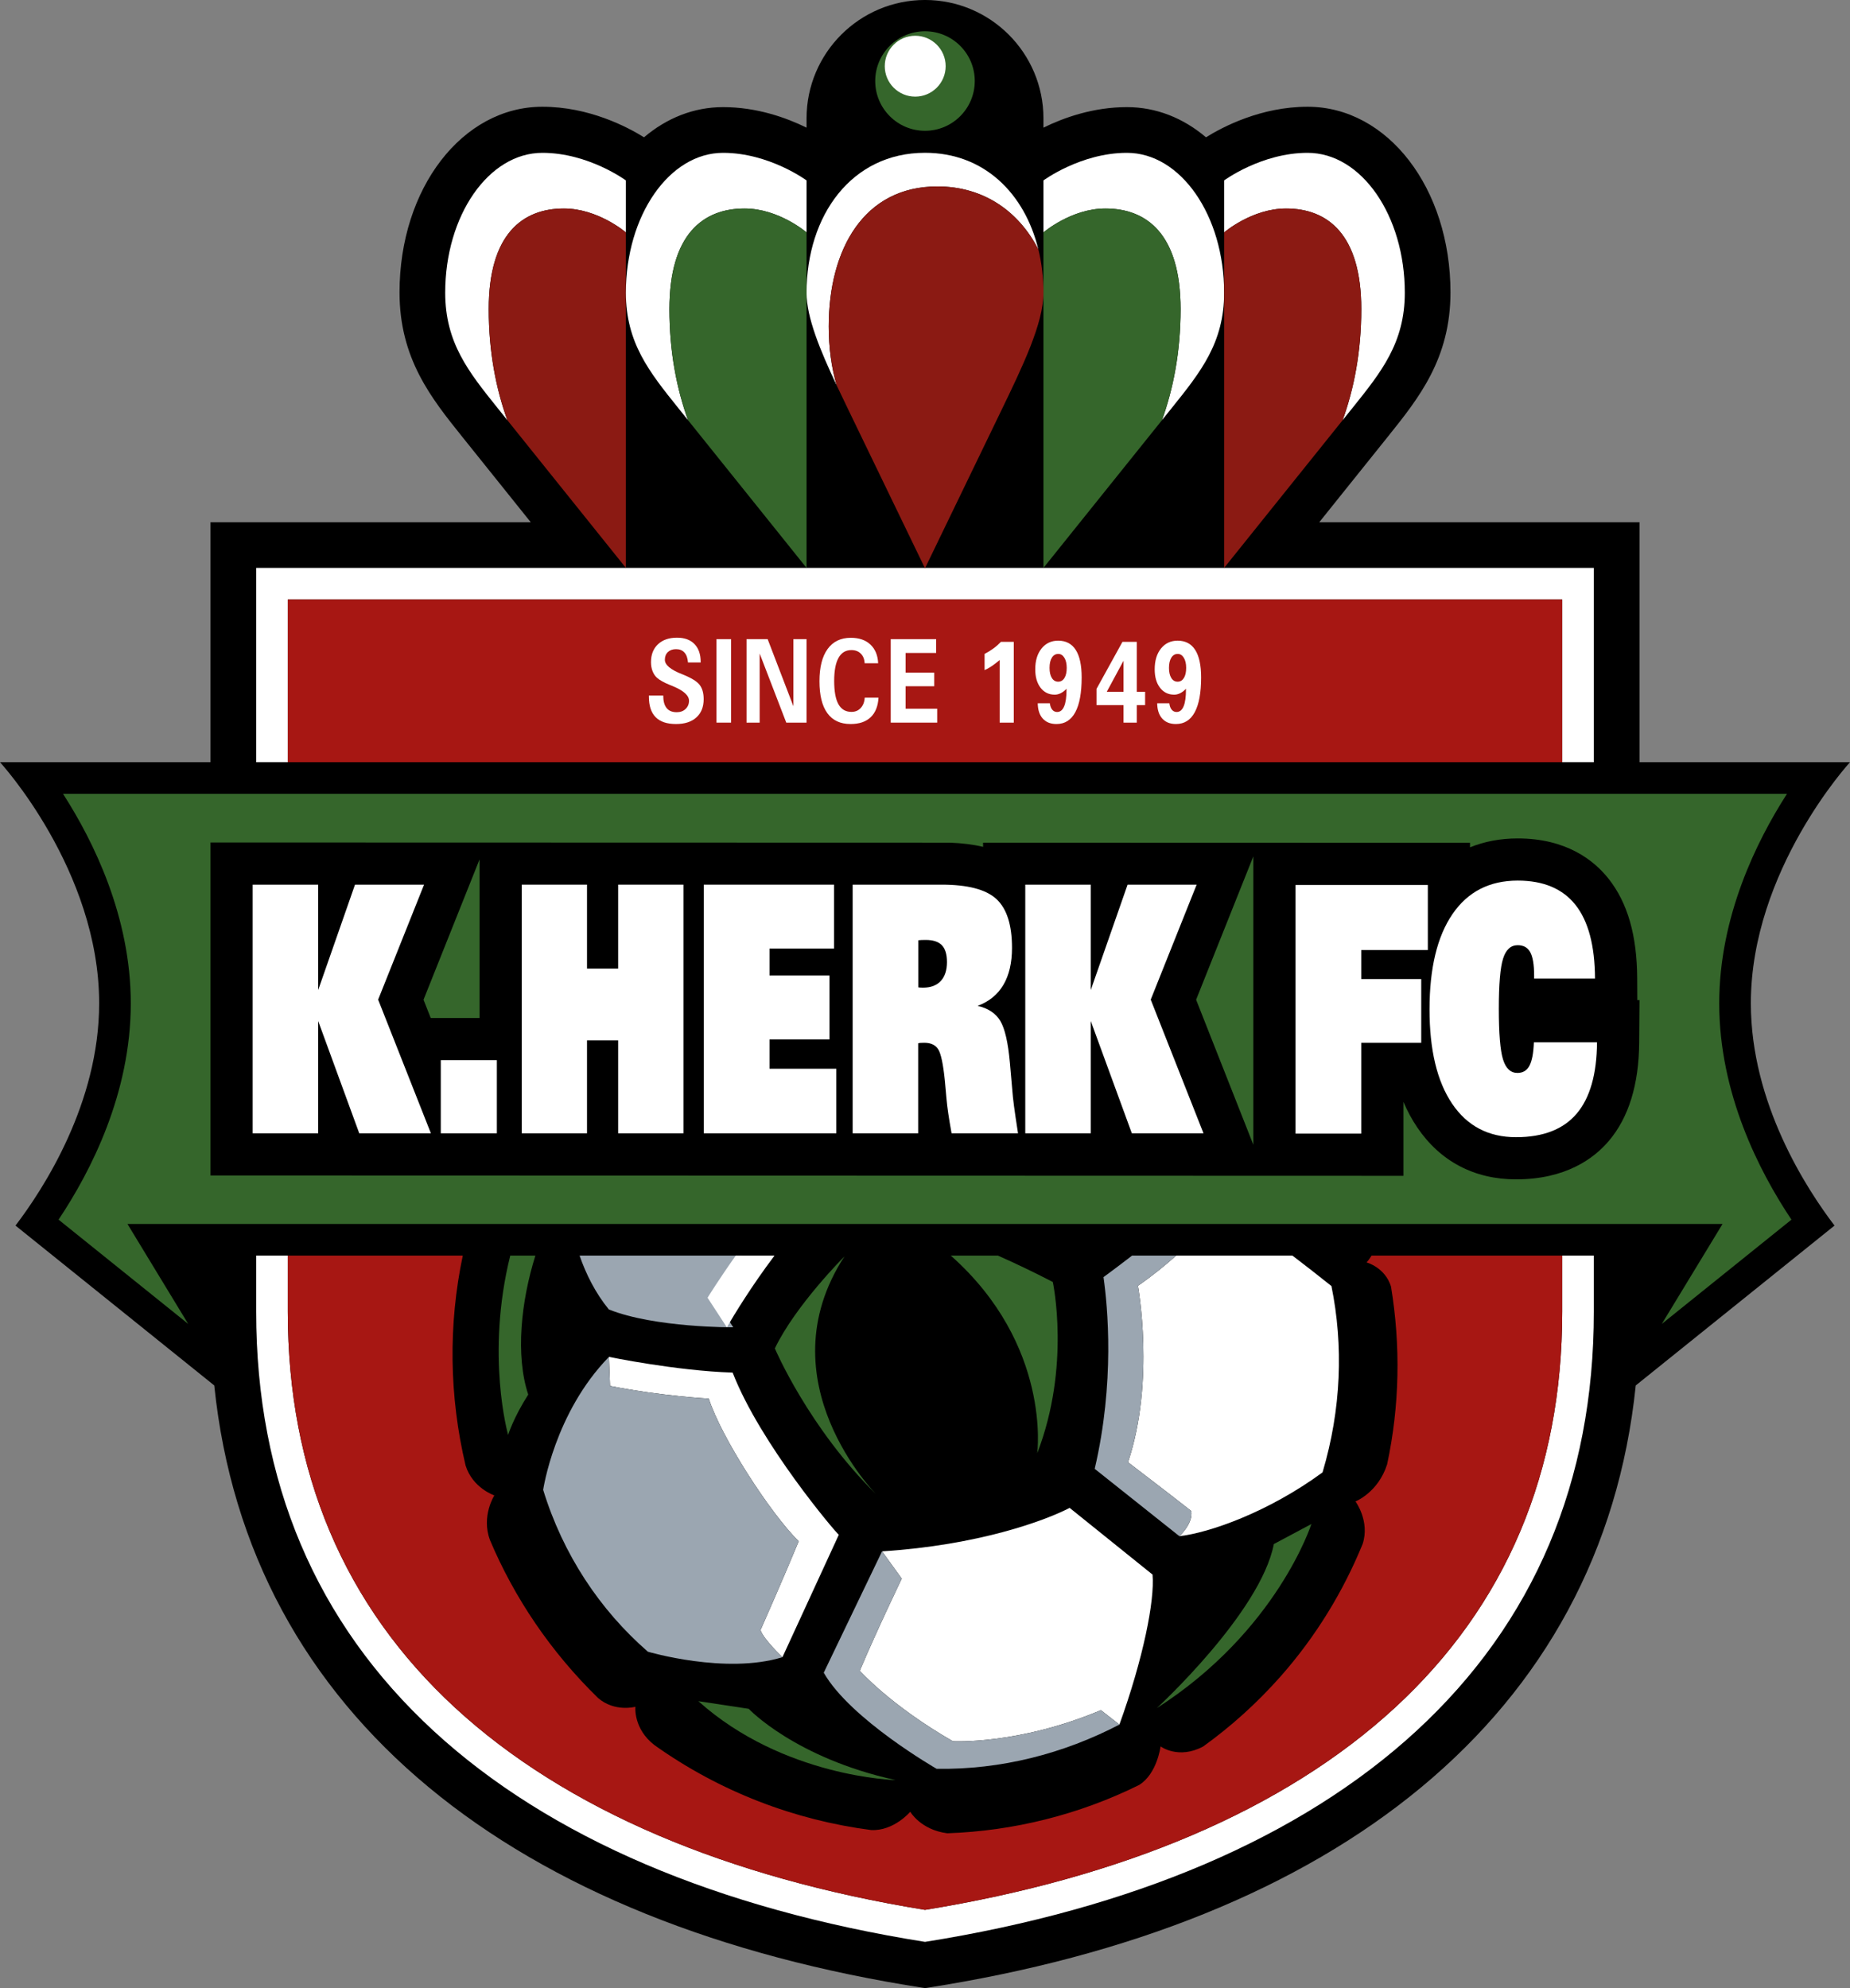 <?xml version="1.0" encoding="UTF-8"?>
<svg xmlns="http://www.w3.org/2000/svg" xmlns:xlink="http://www.w3.org/1999/xlink" width="516.44pt" height="555.1pt" viewBox="0 0 516.44 555.1" version="1.1">
<rect x="0" y="0" width="516.44" height="555.1" fill="#808080" stroke="none"/>
<g id="surface1">
<path style=" stroke:none;fill-rule:nonzero;fill:rgb(0%,0%,0%);fill-opacity:1;" d="M 516.441 212.816 L 457.68 212.816 L 457.68 145.812 L 368.281 145.812 L 387.5 121.836 C 396.059 111.156 404.91 100.113 404.91 81.648 C 404.91 52.578 387.391 29.805 365.027 29.805 C 352.078 29.805 341.398 35.383 336.656 38.336 C 330.375 32.996 322.812 29.91 314.59 29.91 C 305.133 29.91 296.891 32.887 291.285 35.641 L 291.285 33.062 C 291.285 14.801 276.48 -0.004 258.223 -0.004 C 239.961 -0.004 225.156 14.801 225.156 33.062 L 225.156 35.641 C 219.547 32.887 211.309 29.91 201.852 29.91 C 193.629 29.91 186.066 32.996 179.785 38.336 C 175.039 35.383 164.363 29.805 151.41 29.805 C 129.051 29.805 111.531 52.578 111.531 81.648 C 111.531 100.113 120.383 111.156 128.941 121.836 L 148.16 145.812 L 58.762 145.812 L 58.762 212.816 L 0 212.816 C 0 212.816 27.68 242.934 27.68 280.148 C 27.68 308.062 12.109 331.98 4.324 342.195 L 59.812 386.832 C 69.336 479.258 143.758 537.449 258.223 555.102 C 372.684 537.449 447.105 479.258 456.629 386.832 L 512.117 342.195 C 504.332 331.98 488.762 308.062 488.762 280.148 C 488.762 242.934 516.441 212.816 516.441 212.816 "/>
<path style=" stroke:none;fill-rule:nonzero;fill:rgb(20.799%,39.999%,16.899%);fill-opacity:1;" d="M 498.852 221.641 L 17.59 221.641 C 26.145 234.941 36.508 256.031 36.508 280.148 C 36.508 305.195 25.457 326.898 16.348 340.539 L 52.535 369.648 L 43.727 355.156 L 35.582 341.746 L 480.859 341.746 L 472.711 355.156 L 463.906 369.648 L 500.094 340.539 C 490.98 326.898 479.934 305.195 479.934 280.148 C 479.934 256.031 490.297 234.941 498.852 221.641 "/>
<path style=" stroke:none;fill-rule:nonzero;fill:rgb(100%,100%,100%);fill-opacity:1;" d="M 80.34 167.391 L 436.102 167.391 L 436.102 212.816 L 444.93 212.816 L 444.93 158.562 L 71.512 158.562 L 71.512 212.816 L 80.34 212.816 "/>
<path style=" stroke:none;fill-rule:nonzero;fill:rgb(100%,100%,100%);fill-opacity:1;" d="M 436.102 366.238 C 436.102 411.062 420.375 448.277 389.359 476.848 C 374.047 490.953 354.984 502.926 332.699 512.441 C 310.828 521.773 285.785 528.773 258.223 533.254 C 230.656 528.773 205.613 521.773 183.742 512.441 C 161.453 502.926 142.391 490.953 127.078 476.848 C 96.066 448.277 80.34 411.062 80.34 366.238 L 80.34 350.574 L 71.512 350.574 L 71.512 366.238 C 71.512 413.633 88.195 453.027 121.098 483.34 C 137.152 498.129 157.062 510.648 180.277 520.559 C 203.18 530.336 229.395 537.609 258.223 542.191 C 287.047 537.609 313.258 530.336 336.164 520.559 C 359.379 510.648 379.289 498.129 395.34 483.34 C 428.242 453.027 444.93 413.633 444.93 366.238 L 444.93 350.574 L 436.102 350.574 "/>
<path style=" stroke:none;fill-rule:nonzero;fill:rgb(65.5%,9%,7.799%);fill-opacity:1;" d="M 80.34 212.816 L 436.102 212.816 L 436.102 167.391 L 80.34 167.391 Z M 80.34 212.816 "/>
<path style=" stroke:none;fill-rule:nonzero;fill:rgb(65.5%,9%,7.799%);fill-opacity:1;" d="M 382.883 350.574 C 382.164 351.77 381.488 352.477 381.488 352.477 C 381.488 352.477 386.656 353.859 388.309 359.219 C 391.02 375.703 390.723 392.531 387.223 408.863 C 384.727 416.727 378.391 419.215 378.391 419.215 C 378.391 419.215 382.477 424.73 380.387 431.105 C 374.992 444.301 367.379 456.883 357.41 468.16 C 350.824 475.594 343.598 482.074 335.879 487.633 C 328.977 491.336 323.98 487.613 323.98 487.613 C 323.98 487.613 323.039 495.242 318.004 498.379 C 301.246 506.68 282.91 511.238 264.445 511.871 C 257.012 510.922 254.102 505.863 254.102 505.863 C 254.102 505.863 249.535 511.285 243.191 510.969 C 221.965 508.211 201.105 500.367 182.703 487.258 C 176.738 482.676 177.375 476.547 177.375 476.547 C 177.375 476.547 171.648 478.133 166.953 474.105 C 153.703 461.16 143.621 446.184 136.789 430.031 C 134.277 423.332 138 417.531 138 417.531 C 138 417.531 131.926 415.508 129.965 409.16 C 125.41 389.922 125.113 369.91 129.191 350.574 L 80.34 350.574 L 80.34 366.238 C 80.34 411.062 96.066 448.277 127.078 476.848 C 142.391 490.953 161.453 502.926 183.742 512.441 C 205.613 521.773 230.652 528.773 258.219 533.254 C 285.785 528.773 310.828 521.773 332.699 512.441 C 354.984 502.926 374.047 490.953 389.359 476.848 C 420.379 448.277 436.102 411.062 436.102 366.238 L 436.102 350.574 "/>
<path style=" stroke:none;fill-rule:nonzero;fill:rgb(60.799%,65.099%,69.398%);fill-opacity:1;" d="M 169.953 365.609 C 182.742 370.746 204.699 370.602 204.699 370.602 L 199.324 362.34 C 199.324 362.34 202.402 357.324 207.191 350.574 L 161.797 350.574 C 163.566 355.695 166.16 360.941 169.953 365.609 "/>
<path style=" stroke:none;fill-rule:nonzero;fill:rgb(100%,100%,100%);fill-opacity:1;" d="M 298.598 421.016 C 291.75 424.574 273.152 431.441 246.23 433.152 L 251.73 440.77 C 251.73 440.77 244.844 455.059 240.012 466.492 C 240.012 466.492 248.617 476.188 265.992 486.172 C 265.992 486.172 284.172 487.223 307.328 477.496 L 312.492 481.523 C 319.125 463.121 322.383 446.902 321.738 439.641 "/>
<path style=" stroke:none;fill-rule:nonzero;fill:rgb(100%,100%,100%);fill-opacity:1;" d="M 317.656 359.016 C 317.656 359.016 322.547 385.441 314.895 408.277 C 314.895 408.277 328.684 418.809 332.543 421.887 C 333.172 425.301 329.238 428.922 329.238 428.922 C 337.598 427.961 353.992 422.258 369.195 411.109 C 374.449 393.438 375.051 375.664 371.68 359.078 C 367.961 356.102 364.285 353.242 360.789 350.574 L 328.34 350.574 C 325.359 353.23 321.754 356.184 317.656 359.016 "/>
<path style=" stroke:none;fill-rule:nonzero;fill:rgb(100%,100%,100%);fill-opacity:1;" d="M 197.859 390.5 C 201.258 401.188 215.051 422.578 222.961 430.34 C 218.926 440.145 212.297 455.145 212.297 455.145 C 213.141 457.711 218.426 462.699 218.426 462.699 L 234.16 428.52 C 233.445 428.086 212.23 403.117 204.523 383.246 C 188.629 382.73 169.992 378.855 169.992 378.855 L 170.297 386.973 C 184.875 389.832 197.859 390.5 197.859 390.5 "/>
<path style=" stroke:none;fill-rule:nonzero;fill:rgb(60.799%,65.099%,69.398%);fill-opacity:1;" d="M 332.543 421.887 C 328.684 418.809 314.895 408.277 314.895 408.277 C 322.547 385.441 317.656 359.016 317.656 359.016 C 321.754 356.184 325.359 353.23 328.34 350.574 L 316.027 350.574 C 311.34 354.195 308.051 356.586 308.051 356.586 C 309.223 364.855 311.234 385.98 305.594 410.113 L 329.234 428.922 C 329.234 428.922 333.172 425.301 332.543 421.887 "/>
<path style=" stroke:none;fill-rule:nonzero;fill:rgb(60.799%,65.099%,69.398%);fill-opacity:1;" d="M 218.426 462.703 C 218.426 462.703 213.141 457.711 212.297 455.145 C 212.297 455.145 218.926 440.145 222.961 430.34 C 215.051 422.578 201.258 401.188 197.859 390.5 C 197.859 390.5 184.875 389.832 170.297 386.973 L 169.992 378.855 C 154.777 394.441 151.629 415.984 151.629 415.984 C 157.164 434.008 167.445 449.504 180.863 461.172 C 180.863 461.172 202.598 467.602 218.426 462.703 "/>
<path style=" stroke:none;fill-rule:nonzero;fill:rgb(60.799%,65.099%,69.398%);fill-opacity:1;" d="M 265.992 486.172 C 248.617 476.188 240.012 466.492 240.012 466.492 C 244.844 455.059 251.73 440.77 251.73 440.77 L 246.23 433.152 L 229.953 467.035 C 237.391 480.059 261.469 493.871 261.469 493.871 C 279.398 494.152 296.855 489.664 312.492 481.523 L 307.328 477.496 C 284.172 487.223 265.992 486.172 265.992 486.172 "/>
<path style=" stroke:none;fill-rule:nonzero;fill:rgb(20.799%,39.999%,16.899%);fill-opacity:1;" d="M 289.547 405.758 C 298.969 381.43 293.898 357.941 293.898 357.941 C 288.566 355.172 283.391 352.715 278.574 350.574 L 265.418 350.574 C 293.621 375.602 289.547 405.758 289.547 405.758 "/>
<path style=" stroke:none;fill-rule:nonzero;fill:rgb(20.799%,39.999%,16.899%);fill-opacity:1;" d="M 322.934 476.922 C 356.559 455.363 366.082 425.523 366.082 425.523 L 355.602 431.117 C 351.898 450.281 322.934 476.922 322.934 476.922 "/>
<path style=" stroke:none;fill-rule:nonzero;fill:rgb(20.799%,39.999%,16.899%);fill-opacity:1;" d="M 216.305 376.492 C 216.305 376.492 225.699 398.66 244.676 417.309 C 244.676 417.309 213.07 385.625 235.738 350.801 C 235.738 350.801 222.098 364.41 216.305 376.492 "/>
<path style=" stroke:none;fill-rule:nonzero;fill:rgb(20.799%,39.999%,16.899%);fill-opacity:1;" d="M 209.008 477.117 L 194.945 474.984 C 218.723 496.277 250.023 497.02 250.023 497.02 C 221.891 490.824 209.008 477.117 209.008 477.117 "/>
<path style=" stroke:none;fill-rule:nonzero;fill:rgb(20.799%,39.999%,16.899%);fill-opacity:1;" d="M 141.844 400.641 C 141.844 400.641 143.328 395.828 147.461 389.379 C 143.832 378.391 145.469 363.309 149.453 350.574 L 142.438 350.574 C 135.527 378.414 141.844 400.641 141.844 400.641 "/>
<path style=" stroke:none;fill-rule:nonzero;fill:rgb(100%,100%,100%);fill-opacity:1;" d="M 197.523 362.34 L 202.902 370.602 C 205.035 366.926 209.754 359.152 216.211 350.574 L 205.395 350.574 C 200.605 357.324 197.523 362.34 197.523 362.34 "/>
<path style=" stroke:none;fill-rule:nonzero;fill:rgb(0%,0%,0%);fill-opacity:1;" d="M 349.879 247.098 L 349.879 319.629 L 346.914 312.109 L 333.902 279.133 L 344.984 251.367 L 349.879 239.109 Z M 133.871 247.004 L 133.871 284.23 L 120.238 284.23 L 118.23 279.133 L 129.312 251.367 L 133.871 239.953 Z M 457.062 279.238 L 457.031 273.164 C 456.977 261.188 454.367 252.102 449.062 245.379 C 445 240.234 437.297 234.098 423.676 234.098 C 418.855 234.098 414.398 234.949 410.363 236.586 L 410.363 235.324 L 274.438 235.285 L 274.438 236.453 C 271.66 235.785 268.562 235.406 265.156 235.285 L 58.762 235.23 L 58.762 328.203 L 391.777 328.301 L 391.777 307.648 C 392.859 310.195 394.137 312.566 395.617 314.762 C 402.035 324.266 411.578 329.289 423.215 329.289 C 437.082 329.289 444.945 323.465 449.102 318.574 C 454.652 312.055 457.504 302.809 457.59 291.098 L 457.68 279.238 "/>
<path style=" stroke:none;fill-rule:nonzero;fill:rgb(100%,100%,100%);fill-opacity:1;" d="M 70.535 316.434 L 70.535 247.004 L 88.824 247.004 L 88.824 276.422 L 99.102 247.004 L 118.379 247.004 L 105.562 279.105 L 120.289 316.434 L 100.289 316.434 L 88.824 285.082 L 88.824 316.434 "/>
<path style=" stroke:none;fill-rule:nonzero;fill:rgb(100%,100%,100%);fill-opacity:1;" d="M 123.047 316.434 L 138.699 316.434 L 138.699 296.004 L 123.047 296.004 Z M 123.047 316.434 "/>
<path style=" stroke:none;fill-rule:nonzero;fill:rgb(100%,100%,100%);fill-opacity:1;" d="M 145.645 316.434 L 145.645 247.004 L 163.867 247.004 L 163.867 270.445 L 172.562 270.445 L 172.562 247.004 L 190.785 247.004 L 190.785 316.434 L 172.562 316.434 L 172.562 290.496 L 163.867 290.496 L 163.867 316.434 "/>
<path style=" stroke:none;fill-rule:nonzero;fill:rgb(100%,100%,100%);fill-opacity:1;" d="M 196.465 316.434 L 196.465 247.004 L 232.84 247.004 L 232.84 264.844 L 214.816 264.844 L 214.816 272.375 L 231.555 272.375 L 231.555 290.215 L 214.816 290.215 L 214.816 298.402 L 233.465 298.402 L 233.465 316.434 "/>
<path style=" stroke:none;fill-rule:nonzero;fill:rgb(100%,100%,100%);fill-opacity:1;" d="M 256.344 275.672 C 256.496 275.699 256.668 275.723 256.855 275.738 C 257.039 275.758 257.309 275.766 257.66 275.766 C 259.816 275.766 261.469 275.145 262.621 273.902 C 263.773 272.664 264.352 270.898 264.352 268.609 C 264.352 266.477 263.879 264.914 262.938 263.926 C 261.988 262.938 260.484 262.441 258.422 262.441 C 257.895 262.441 257.488 262.449 257.199 262.465 C 256.914 262.48 256.629 262.504 256.344 262.535 Z M 238.023 316.434 L 238.023 247.004 L 262.867 247.004 C 270.16 247.004 275.258 248.344 278.156 251.027 C 281.059 253.711 282.508 258.254 282.508 264.656 C 282.508 268.828 281.703 272.273 280.102 274.988 C 278.496 277.699 276.102 279.656 272.918 280.848 C 275.883 281.535 277.996 282.949 279.262 285.082 C 280.523 287.219 281.406 291.074 281.914 296.664 L 282.574 304.195 C 282.656 305.449 282.824 306.992 283.066 308.828 C 283.309 310.664 283.68 313.199 284.188 316.434 L 265.637 316.434 C 265.219 314.109 264.906 312.227 264.699 310.785 C 264.488 309.34 264.328 308.008 264.219 306.781 L 263.758 301.699 C 263.297 297.117 262.684 294.215 261.914 292.988 C 261.145 291.766 259.848 291.152 258.023 291.152 C 257.586 291.152 257.246 291.164 257.004 291.18 C 256.762 291.195 256.531 291.234 256.312 291.297 L 256.312 316.434 "/>
<path style=" stroke:none;fill-rule:nonzero;fill:rgb(100%,100%,100%);fill-opacity:1;" d="M 286.211 316.434 L 286.211 247.004 L 304.496 247.004 L 304.496 276.422 L 314.773 247.004 L 334.051 247.004 L 321.234 279.105 L 335.965 316.434 L 315.961 316.434 L 304.496 285.082 L 304.496 316.434 "/>
<path style=" stroke:none;fill-rule:nonzero;fill:rgb(100%,100%,100%);fill-opacity:1;" d="M 396.746 291.152 L 380.008 291.152 L 380.008 316.523 L 361.656 316.523 L 361.656 247.098 L 398.59 247.098 L 398.59 265.266 L 380.008 265.266 L 380.008 273.363 L 396.746 273.363 "/>
<path style=" stroke:none;fill-rule:nonzero;fill:rgb(100%,100%,100%);fill-opacity:1;" d="M 445.816 291.012 C 445.754 299.926 443.855 306.57 440.133 310.949 C 436.414 315.324 430.77 317.516 423.215 317.516 C 415.527 317.516 409.578 314.398 405.375 308.172 C 401.164 301.941 399.062 293.16 399.062 281.836 C 399.062 270.352 401.195 261.484 405.457 255.242 C 409.719 248.996 415.789 245.871 423.676 245.871 C 430.859 245.871 436.242 248.141 439.824 252.676 C 443.402 257.211 445.215 264.059 445.258 273.219 L 428.258 273.219 L 428.258 272.375 C 428.258 269.359 427.898 267.195 427.184 265.879 C 426.473 264.559 425.305 263.902 423.676 263.902 C 421.742 263.902 420.383 265.156 419.59 267.664 C 418.801 270.18 418.406 274.84 418.406 281.645 C 418.406 288.551 418.797 293.266 419.574 295.789 C 420.355 298.316 421.699 299.578 423.613 299.578 C 425.129 299.578 426.242 298.906 426.957 297.559 C 427.668 296.211 428.082 294.027 428.191 291.012 "/>
<path style=" stroke:none;fill-rule:nonzero;fill:rgb(100%,100%,100%);fill-opacity:1;" d="M 181.141 194.195 L 185.145 194.195 C 185.145 195.746 185.457 196.906 186.086 197.688 C 186.711 198.469 187.656 198.859 188.914 198.859 C 189.926 198.859 190.75 198.555 191.387 197.949 C 192.02 197.344 192.34 196.578 192.34 195.648 C 192.34 194.188 190.84 192.832 187.84 191.59 C 187.641 191.504 187.5 191.445 187.414 191.414 C 187.316 191.371 187.188 191.32 187.023 191.258 C 185.348 190.582 184.141 189.906 183.395 189.234 C 182.859 188.75 182.449 188.133 182.16 187.379 C 181.867 186.625 181.727 185.789 181.727 184.871 C 181.727 182.777 182.375 181.113 183.676 179.887 C 184.977 178.66 186.746 178.047 188.996 178.047 C 191.094 178.047 192.719 178.641 193.871 179.832 C 195.027 181.02 195.602 182.691 195.602 184.84 L 195.602 184.969 L 192.055 184.969 C 191.965 183.758 191.641 182.836 191.074 182.203 C 190.508 181.57 189.727 181.254 188.734 181.254 C 187.777 181.254 187.016 181.523 186.449 182.059 C 185.883 182.598 185.602 183.316 185.602 184.227 C 185.602 185.637 187.172 186.965 190.316 188.207 C 190.43 188.25 190.512 188.281 190.562 188.301 C 192.965 189.27 194.543 190.238 195.301 191.211 C 196.055 192.18 196.434 193.516 196.434 195.223 C 196.434 197.395 195.754 199.094 194.391 200.32 C 193.031 201.547 191.137 202.16 188.711 202.16 C 186.188 202.16 184.293 201.523 183.035 200.25 C 181.773 198.973 181.141 197.062 181.141 194.512 "/>
<path style=" stroke:none;fill-rule:nonzero;fill:rgb(100%,100%,100%);fill-opacity:1;" d="M 200.012 201.766 L 204.082 201.766 L 204.082 178.457 L 200.012 178.457 Z M 200.012 201.766 "/>
<path style=" stroke:none;fill-rule:nonzero;fill:rgb(100%,100%,100%);fill-opacity:1;" d="M 208.398 201.766 L 208.398 178.457 L 214.297 178.457 L 221.484 197.199 L 221.484 178.457 L 225.152 178.457 L 225.152 201.766 L 219.492 201.766 L 212.066 182.473 L 212.066 201.766 "/>
<path style=" stroke:none;fill-rule:nonzero;fill:rgb(100%,100%,100%);fill-opacity:1;" d="M 245.242 194.781 C 245.105 197.184 244.371 199.016 243.039 200.273 C 241.711 201.531 239.844 202.16 237.441 202.16 C 234.59 202.16 232.43 201.148 230.961 199.129 C 229.492 197.105 228.758 194.133 228.758 190.215 C 228.758 186.305 229.516 183.305 231.027 181.215 C 232.539 179.121 234.703 178.078 237.52 178.078 C 239.816 178.078 241.637 178.707 242.98 179.965 C 244.324 181.227 245.043 182.969 245.141 185.188 L 241.367 185.188 C 241.324 184.074 240.973 183.18 240.305 182.512 C 239.641 181.844 238.762 181.508 237.676 181.508 C 236.086 181.508 234.887 182.23 234.078 183.68 C 233.27 185.129 232.867 187.273 232.867 190.117 C 232.867 193.047 233.266 195.223 234.059 196.637 C 234.855 198.055 236.066 198.766 237.699 198.766 C 238.754 198.766 239.617 198.398 240.285 197.672 C 240.953 196.945 241.324 195.98 241.395 194.781 "/>
<path style=" stroke:none;fill-rule:nonzero;fill:rgb(100%,100%,100%);fill-opacity:1;" d="M 248.652 201.766 L 248.652 178.457 L 261.328 178.457 L 261.328 182.312 L 252.801 182.312 L 252.801 187.812 L 260.797 187.812 L 260.797 191.605 L 252.801 191.605 L 252.801 197.879 L 261.625 197.879 L 261.625 201.766 "/>
<path style=" stroke:none;fill-rule:nonzero;fill:rgb(100%,100%,100%);fill-opacity:1;" d="M 279.066 201.766 L 279.066 184.285 C 278.219 185.004 277.453 185.59 276.77 186.043 C 276.09 186.496 275.449 186.848 274.852 187.102 L 274.852 182.582 C 275.762 182.105 276.59 181.594 277.34 181.039 C 278.094 180.488 278.781 179.879 279.414 179.215 L 283.004 179.215 L 283.004 201.766 "/>
<path style=" stroke:none;fill-rule:nonzero;fill:rgb(100%,100%,100%);fill-opacity:1;" d="M 292.988 186.484 C 292.988 187.676 293.203 188.613 293.637 189.305 C 294.066 189.996 294.656 190.34 295.398 190.34 C 296.133 190.34 296.715 189.996 297.141 189.312 C 297.566 188.629 297.781 187.684 297.781 186.484 C 297.781 185.316 297.566 184.371 297.129 183.656 C 296.691 182.941 296.125 182.582 295.426 182.582 C 294.672 182.582 294.078 182.93 293.641 183.625 C 293.203 184.32 292.988 185.273 292.988 186.484 M 297.73 192.316 C 297.203 192.863 296.664 193.273 296.117 193.547 C 295.57 193.82 295.008 193.961 294.438 193.961 C 292.801 193.961 291.477 193.316 290.484 192.031 C 289.492 190.746 288.996 189.027 288.996 186.879 C 288.996 184.465 289.582 182.531 290.754 181.07 C 291.926 179.613 293.469 178.883 295.398 178.883 C 297.566 178.883 299.203 179.742 300.301 181.465 C 301.402 183.188 301.953 185.746 301.953 189.141 C 301.953 193.426 301.359 196.672 300.172 198.867 C 298.984 201.062 297.234 202.16 294.918 202.16 C 293.285 202.16 292.012 201.652 291.094 200.637 C 290.18 199.617 289.715 198.195 289.695 196.359 L 293.078 196.359 C 293.164 197.121 293.383 197.715 293.738 198.148 C 294.094 198.578 294.547 198.797 295.098 198.797 C 295.973 198.797 296.629 198.266 297.07 197.207 C 297.512 196.148 297.73 194.582 297.73 192.504 "/>
<path style=" stroke:none;fill-rule:nonzero;fill:rgb(100%,100%,100%);fill-opacity:1;" d="M 308.965 193.152 L 313.641 193.152 L 313.641 184.477 Z M 313.641 201.766 L 313.641 196.883 L 306.098 196.883 L 306.098 192.348 L 313.34 179.215 L 317.344 179.215 L 317.344 193.152 L 319.664 193.152 L 319.664 196.883 L 317.344 196.883 L 317.344 201.766 "/>
<path style=" stroke:none;fill-rule:nonzero;fill:rgb(100%,100%,100%);fill-opacity:1;" d="M 326.328 186.484 C 326.328 187.676 326.547 188.613 326.98 189.305 C 327.41 189.996 327.996 190.34 328.742 190.34 C 329.477 190.34 330.059 189.996 330.484 189.312 C 330.91 188.629 331.129 187.684 331.129 186.484 C 331.129 185.316 330.91 184.371 330.473 183.656 C 330.035 182.941 329.469 182.582 328.77 182.582 C 328.016 182.582 327.422 182.93 326.984 183.625 C 326.551 184.32 326.328 185.273 326.328 186.484 M 331.074 192.316 C 330.547 192.863 330.012 193.273 329.461 193.547 C 328.914 193.82 328.352 193.961 327.781 193.961 C 326.145 193.961 324.824 193.316 323.828 192.031 C 322.836 190.746 322.34 189.027 322.34 186.879 C 322.34 184.465 322.926 182.531 324.098 181.07 C 325.27 179.613 326.812 178.883 328.742 178.883 C 330.91 178.883 332.547 179.742 333.648 181.465 C 334.746 183.188 335.301 185.746 335.301 189.141 C 335.301 193.426 334.703 196.672 333.516 198.867 C 332.328 201.062 330.578 202.16 328.262 202.16 C 326.629 202.16 325.355 201.652 324.438 200.637 C 323.523 199.617 323.059 198.195 323.039 196.359 L 326.422 196.359 C 326.508 197.121 326.727 197.715 327.086 198.148 C 327.438 198.578 327.891 198.797 328.445 198.797 C 329.316 198.797 329.973 198.266 330.414 197.207 C 330.855 196.148 331.074 194.582 331.074 192.504 "/>
<path style=" stroke:none;fill-rule:nonzero;fill:rgb(100%,100%,100%);fill-opacity:1;" d="M 261.68 52.055 C 274.641 52.055 284.426 59.051 289.867 69.652 C 286.059 53.98 274.711 42.66 258.219 42.66 C 237.719 42.66 225.156 60.148 225.156 81.754 C 225.156 88.641 228.941 97.797 233.57 107.617 C 232.09 102.609 231.344 97.039 231.344 91.148 C 231.344 69.539 241.18 52.055 261.68 52.055 "/>
<path style=" stroke:none;fill-rule:nonzero;fill:rgb(54.5%,10.199%,7.5%);fill-opacity:1;" d="M 261.68 52.055 C 241.18 52.055 231.344 69.539 231.344 91.148 C 231.344 97.039 232.09 102.609 233.57 107.617 C 234.668 109.953 235.816 112.328 236.973 114.719 L 258.219 158.672 L 279.469 114.719 C 285.484 102.273 291.285 90.277 291.285 81.754 C 291.285 77.527 290.797 73.461 289.867 69.652 C 284.426 59.051 274.641 52.055 261.68 52.055 "/>
<path style=" stroke:none;fill-rule:nonzero;fill:rgb(100%,100%,100%);fill-opacity:1;" d="M 124.281 81.727 C 124.281 60.137 136.414 42.672 151.41 42.672 C 164.293 42.672 174.719 50.379 174.719 50.379 L 174.719 64.895 C 174.719 64.895 166.98 58.219 157.414 58.219 C 145.816 58.219 136.43 65.414 136.43 86.316 C 136.43 98.273 138.477 108.559 141.621 117.312 L 138.891 113.91 C 130.816 103.844 124.281 95.699 124.281 81.727 "/>
<path style=" stroke:none;fill-rule:nonzero;fill:rgb(54.5%,10.199%,7.5%);fill-opacity:1;" d="M 157.414 58.219 C 166.98 58.219 174.719 64.895 174.719 64.895 L 174.719 158.562 L 141.621 117.312 C 138.477 108.559 136.43 98.273 136.43 86.32 C 136.43 65.418 145.816 58.219 157.414 58.219 "/>
<path style=" stroke:none;fill-rule:nonzero;fill:rgb(100%,100%,100%);fill-opacity:1;" d="M 341.723 81.727 C 341.723 60.137 329.586 42.672 314.59 42.672 C 301.711 42.672 291.285 50.379 291.285 50.379 L 291.285 64.895 C 291.285 64.895 299.023 58.219 308.586 58.219 C 320.188 58.219 329.574 65.414 329.574 86.316 C 329.574 98.273 327.527 108.559 324.379 117.312 L 327.113 113.91 C 335.188 103.844 341.723 95.699 341.723 81.727 "/>
<path style=" stroke:none;fill-rule:nonzero;fill:rgb(20.799%,39.999%,16.899%);fill-opacity:1;" d="M 308.59 58.219 C 299.023 58.219 291.285 64.895 291.285 64.895 L 291.285 158.562 L 324.379 117.312 C 327.523 108.559 329.574 98.273 329.574 86.32 C 329.574 65.418 320.188 58.219 308.59 58.219 "/>
<path style=" stroke:none;fill-rule:nonzero;fill:rgb(100%,100%,100%);fill-opacity:1;" d="M 392.16 81.727 C 392.16 60.137 380.023 42.672 365.027 42.672 C 352.148 42.672 341.723 50.379 341.723 50.379 L 341.723 64.895 C 341.723 64.895 349.461 58.219 359.023 58.219 C 370.625 58.219 380.012 65.414 380.012 86.316 C 380.012 98.273 377.965 108.559 374.816 117.312 L 377.551 113.91 C 385.625 103.844 392.16 95.699 392.16 81.727 "/>
<path style=" stroke:none;fill-rule:nonzero;fill:rgb(54.5%,10.199%,7.5%);fill-opacity:1;" d="M 359.023 58.219 C 349.461 58.219 341.723 64.895 341.723 64.895 L 341.723 158.562 L 374.816 117.312 C 377.965 108.559 380.012 98.273 380.012 86.32 C 380.012 65.418 370.625 58.219 359.023 58.219 "/>
<path style=" stroke:none;fill-rule:nonzero;fill:rgb(100%,100%,100%);fill-opacity:1;" d="M 174.719 81.727 C 174.719 60.137 186.852 42.672 201.852 42.672 C 214.73 42.672 225.156 50.379 225.156 50.379 L 225.156 64.895 C 225.156 64.895 217.418 58.219 207.855 58.219 C 196.254 58.219 186.867 65.414 186.867 86.316 C 186.867 98.273 188.914 108.559 192.059 117.312 L 189.328 113.91 C 181.254 103.844 174.719 95.699 174.719 81.727 "/>
<path style=" stroke:none;fill-rule:nonzero;fill:rgb(20.799%,39.999%,16.899%);fill-opacity:1;" d="M 207.855 58.219 C 217.414 58.219 225.156 64.895 225.156 64.895 L 225.156 158.562 L 192.059 117.312 C 188.914 108.559 186.867 98.273 186.867 86.32 C 186.867 65.418 196.254 58.219 207.855 58.219 "/>
<path style=" stroke:none;fill-rule:nonzero;fill:rgb(20.799%,39.999%,16.899%);fill-opacity:1;" d="M 244.324 22.625 C 244.324 30.297 250.547 36.52 258.223 36.52 C 265.891 36.52 272.113 30.297 272.113 22.625 C 272.113 14.949 265.891 8.73 258.223 8.73 C 250.547 8.73 244.324 14.949 244.324 22.625 "/>
<path style=" stroke:none;fill-rule:nonzero;fill:rgb(100%,100%,100%);fill-opacity:1;" d="M 246.988 18.48 C 246.988 23.176 250.793 26.98 255.488 26.98 C 260.18 26.98 263.988 23.176 263.988 18.48 C 263.988 13.789 260.18 9.984 255.488 9.984 C 250.793 9.984 246.988 13.789 246.988 18.48 "/>
</g>
</svg>
